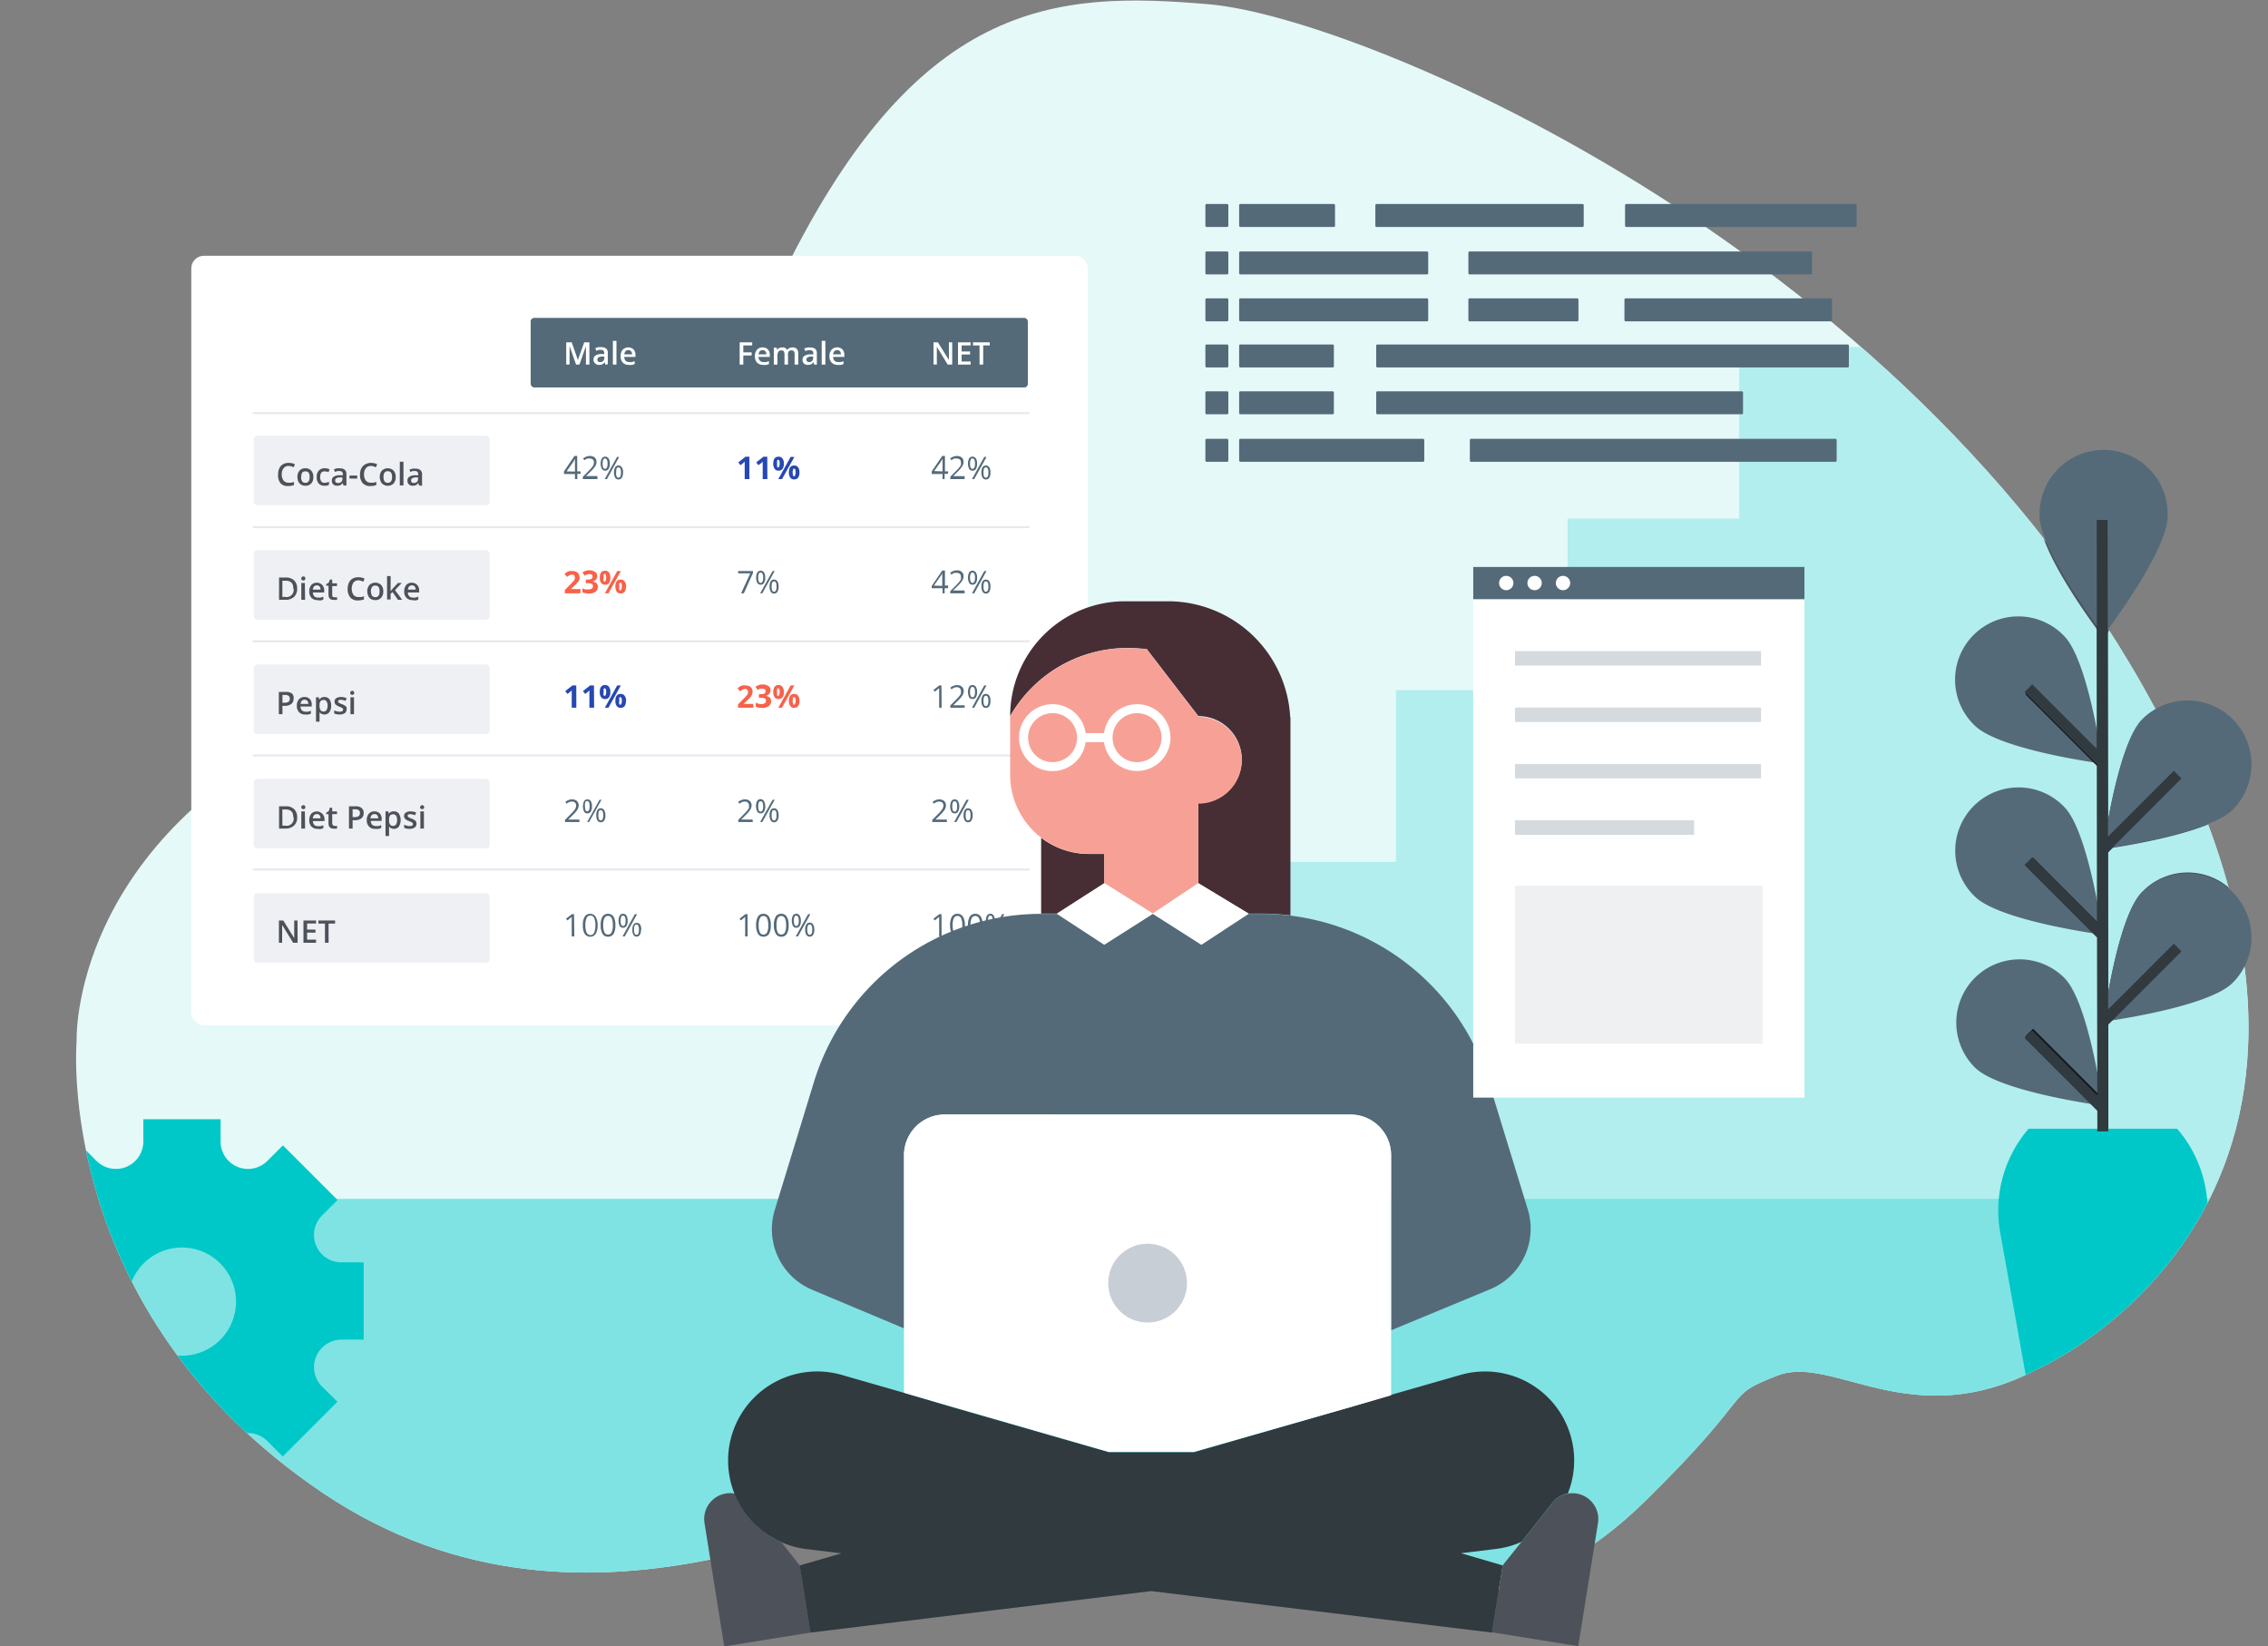 <svg xmlns="http://www.w3.org/2000/svg" xmlns:xlink="http://www.w3.org/1999/xlink" viewBox="0 0 293.56 213.06"><rect x="0" y="0" width="293.56" height="213.06" fill="#808080" stroke="none"/><defs><style>.cls-1,.cls-7{fill:none;}.cls-2{fill:#e5f9f9;}.cls-3{clip-path:url(#clip-path);}.cls-4{fill:#b2eeee;}.cls-5{fill:#7fe3e3;}.cls-6{fill:#fff;}.cls-7{stroke:#e5e8ee;stroke-miterlimit:10;stroke-width:0.25px;}.cls-8{fill:#eef0f4;}.cls-9{fill:#546a79;}.cls-10{fill:#4d525a;}.cls-11{fill:#f8614a;}.cls-12{fill:#2747b2;}.cls-13{fill:#472e35;}.cls-14{fill:#f7a196;}.cls-15{fill:#303a3f;}.cls-16{fill:#c8ced6;}.cls-17{fill:#eef0f1;}.cls-18{fill:#d4dadd;}.cls-19{fill:#00c8c8;}.cls-20{fill:#0e151e;}</style><clipPath id="clip-path"><path class="cls-1" d="M9.92,134.69s-3.15,34.93,31.86,58.5,72.35-.69,82.1-.3,24,10.27,41.63,13.18S198.24,208.7,213,194.2s9.84-13.37,17.06-16.19,17.44,7.79,33.75-.89c0,0,47.89-20.87,16.64-82.56s-104-92.28-123.91-94-38.13-.89-55.87,36.36S76.3,77.66,42.61,93.18,9.92,134.69,9.92,134.69Z"/></clipPath></defs><title>Q_101_Main_Graphic</title><g id="Layer_2" data-name="Layer 2"><g id="Layer_1-2" data-name="Layer 1"><path class="cls-2" d="M9.92,134.69s-3.15,34.93,31.86,58.5,72.35-.69,82.1-.3,24,10.27,41.63,13.18S198.24,208.7,213,194.2s9.84-13.37,17.06-16.19,17.44,7.79,33.75-.89c0,0,47.89-20.87,16.64-82.56s-104-92.28-123.91-94-38.13-.89-55.87,36.36S76.3,77.66,42.61,93.18,9.92,134.69,9.92,134.69Z"/><g class="cls-3"><polygon class="cls-4" points="247.33 22.68 247.33 44.89 225.11 44.89 225.11 67.11 202.9 67.11 202.9 89.32 180.69 89.32 180.69 111.53 158.47 111.53 158.47 133.74 136.26 133.74 136.26 155.96 158.47 155.96 292.44 155.96 292.44 44.89 292.44 22.68 247.33 22.68"/><rect class="cls-5" x="8.02" y="155.14" width="285.54" height="49.99"/></g><rect class="cls-6" x="24.76" y="33.1" width="116.05" height="99.59" rx="1.63"/><line class="cls-7" x1="32.71" y1="53.46" x2="133.25" y2="53.46"/><line class="cls-7" x1="32.71" y1="68.22" x2="133.25" y2="68.22"/><line class="cls-7" x1="32.71" y1="82.99" x2="133.25" y2="82.99"/><line class="cls-7" x1="32.71" y1="97.76" x2="133.25" y2="97.76"/><line class="cls-7" x1="32.71" y1="112.52" x2="133.25" y2="112.52"/><rect class="cls-8" x="32.84" y="56.39" width="30.54" height="9" rx="0.45"/><rect class="cls-9" x="68.69" y="41.14" width="64.35" height="9" rx="0.45"/><rect class="cls-8" x="32.84" y="71.19" width="30.54" height="9" rx="0.45"/><rect class="cls-8" x="32.84" y="85.99" width="30.54" height="9" rx="0.45"/><rect class="cls-8" x="32.84" y="100.79" width="30.54" height="9" rx="0.45"/><rect class="cls-8" x="32.84" y="115.59" width="30.54" height="9" rx="0.45"/><path class="cls-10" d="M37.34,60.3a.76.76,0,0,0-.63.29,1.18,1.18,0,0,0-.24.79,1.23,1.23,0,0,0,.23.8.76.76,0,0,0,.64.28,2.09,2.09,0,0,0,.36,0l.35-.09v.4a2.24,2.24,0,0,1-.76.13,1.23,1.23,0,0,1-1-.39A1.61,1.61,0,0,1,36,61.38a1.8,1.8,0,0,1,.16-.79,1.21,1.21,0,0,1,.48-.52,1.51,1.51,0,0,1,.73-.17,1.85,1.85,0,0,1,.81.18l-.17.39-.3-.12A1.34,1.34,0,0,0,37.34,60.3Z"/><path class="cls-10" d="M40.56,61.72a1.21,1.21,0,0,1-.27.84,1,1,0,0,1-.77.3,1.09,1.09,0,0,1-.54-.14.94.94,0,0,1-.36-.4,1.4,1.4,0,0,1-.12-.6,1.18,1.18,0,0,1,.27-.82,1,1,0,0,1,.77-.3,1,1,0,0,1,.74.3A1.17,1.17,0,0,1,40.56,61.72Zm-1.59,0c0,.51.19.76.56.76s.55-.25.55-.76S39.9,61,39.53,61a.48.48,0,0,0-.43.19A1,1,0,0,0,39,61.72Z"/><path class="cls-10" d="M42,62.86a1,1,0,0,1-.75-.29,1.21,1.21,0,0,1-.26-.83,1.18,1.18,0,0,1,.27-.84,1,1,0,0,1,.78-.3,1.38,1.38,0,0,1,.62.13l-.14.37A1.33,1.33,0,0,0,42,61c-.37,0-.56.25-.56.75a1,1,0,0,0,.14.55.48.48,0,0,0,.41.18,1.23,1.23,0,0,0,.59-.15v.4a.81.81,0,0,1-.27.11A1.65,1.65,0,0,1,42,62.86Z"/><path class="cls-10" d="M44.46,62.82l-.1-.31h0a.89.89,0,0,1-.32.28,1.16,1.16,0,0,1-.41.07.68.68,0,0,1-.5-.18.63.63,0,0,1-.18-.49.55.55,0,0,1,.25-.5A1.36,1.36,0,0,1,44,61.5h.38v-.12a.46.46,0,0,0-.1-.31.41.41,0,0,0-.3-.11,1.07,1.07,0,0,0-.32,0,2.08,2.08,0,0,0-.3.12l-.15-.33a1.64,1.64,0,0,1,.39-.14,1.9,1.9,0,0,1,.4,0,.94.94,0,0,1,.62.18.72.72,0,0,1,.22.57v1.47Zm-.7-.32a.55.55,0,0,0,.41-.14.5.5,0,0,0,.15-.39v-.19H44a.9.9,0,0,0-.47.11.32.32,0,0,0-.15.3.31.31,0,0,0,.08.22A.35.35,0,0,0,43.76,62.5Z"/><path class="cls-10" d="M45.24,61.93v-.39h1v.39Z"/><path class="cls-10" d="M48,60.3a.78.78,0,0,0-.64.29,1.18,1.18,0,0,0-.24.79,1.23,1.23,0,0,0,.23.8.77.77,0,0,0,.65.28,2,2,0,0,0,.35,0l.36-.09v.4a2.3,2.3,0,0,1-.77.13,1.21,1.21,0,0,1-1-.39,1.57,1.57,0,0,1-.34-1.09,1.8,1.8,0,0,1,.16-.79,1.21,1.21,0,0,1,.48-.52A1.54,1.54,0,0,1,48,59.9a1.89,1.89,0,0,1,.82.18l-.17.39-.31-.12A1.33,1.33,0,0,0,48,60.3Z"/><path class="cls-10" d="M51.22,61.72a1.21,1.21,0,0,1-.27.84,1,1,0,0,1-.76.3,1,1,0,0,1-.54-.14.83.83,0,0,1-.36-.4,1.26,1.26,0,0,1-.13-.6,1.18,1.18,0,0,1,.27-.82,1.11,1.11,0,0,1,1.52,0A1.21,1.21,0,0,1,51.22,61.72Zm-1.58,0c0,.51.18.76.55.76s.56-.25.56-.76-.19-.74-.56-.74a.46.46,0,0,0-.42.19A1,1,0,0,0,49.64,61.72Z"/><path class="cls-10" d="M52.22,62.82h-.47V59.75h.47Z"/><path class="cls-10" d="M54.24,62.82l-.09-.31h0a1,1,0,0,1-.32.28,1.16,1.16,0,0,1-.41.07.67.67,0,0,1-.5-.18.63.63,0,0,1-.18-.49.55.55,0,0,1,.25-.5,1.36,1.36,0,0,1,.76-.19h.38v-.12a.46.46,0,0,0-.1-.31.41.41,0,0,0-.3-.11,1.2,1.2,0,0,0-.33,0,2.52,2.52,0,0,0-.29.12L53,60.79a1.64,1.64,0,0,1,.39-.14,1.9,1.9,0,0,1,.4,0,.94.94,0,0,1,.62.18.72.72,0,0,1,.22.57v1.47Zm-.69-.32a.55.55,0,0,0,.41-.14.5.5,0,0,0,.15-.39v-.19h-.28a.9.9,0,0,0-.47.11.32.32,0,0,0-.15.3.31.31,0,0,0,.08.22A.35.35,0,0,0,53.55,62.5Z"/><path class="cls-10" d="M38.46,76.15a1.41,1.41,0,0,1-.4,1.09,1.58,1.58,0,0,1-1.14.38h-.8V74.74H37a1.47,1.47,0,0,1,1.07.37A1.38,1.38,0,0,1,38.46,76.15Zm-.5,0c0-.69-.32-1-1-1h-.41v2.09h.33A.92.92,0,0,0,38,76.17Z"/><path class="cls-10" d="M39,74.86a.27.27,0,0,1,.07-.19.25.25,0,0,1,.19-.07.26.26,0,0,1,.2.07.27.27,0,0,1,.06.19.29.29,0,0,1-.06.19.3.3,0,0,1-.2.07.24.24,0,0,1-.26-.26Zm.49,2.76H39V75.44h.46Z"/><path class="cls-10" d="M41.11,77.66a1.06,1.06,0,0,1-.8-.3,1.13,1.13,0,0,1-.28-.82,1.3,1.3,0,0,1,.26-.84,1,1,0,0,1,1.42,0,1,1,0,0,1,.25.72v.25H40.5a.78.78,0,0,0,.17.49.62.62,0,0,0,.46.17,1.37,1.37,0,0,0,.36,0,1.52,1.52,0,0,0,.36-.12v.38a1.57,1.57,0,0,1-.35.11A1.51,1.51,0,0,1,41.11,77.66ZM41,75.75a.48.48,0,0,0-.35.14.67.67,0,0,0-.16.41h1a.61.61,0,0,0-.13-.41A.45.45,0,0,0,41,75.75Z"/><path class="cls-10" d="M43.29,77.28a1,1,0,0,0,.34,0v.35a.72.72,0,0,1-.2,0,1,1,0,0,1-.25,0c-.44,0-.66-.23-.66-.7V75.79h-.29v-.21l.32-.17L42.7,75H43v.49h.62v.35H43V77a.33.33,0,0,0,.08.24A.29.29,0,0,0,43.29,77.28Z"/><path class="cls-10" d="M46.39,75.1a.79.79,0,0,0-.64.29,1.52,1.52,0,0,0,0,1.59.78.78,0,0,0,.65.28,2.2,2.2,0,0,0,.36,0l.35-.09v.4a2.26,2.26,0,0,1-.77.13,1.22,1.22,0,0,1-1-.39A1.62,1.62,0,0,1,45,76.18a1.8,1.8,0,0,1,.17-.79,1.25,1.25,0,0,1,.47-.52,1.58,1.58,0,0,1,.74-.17,1.85,1.85,0,0,1,.81.18l-.17.39-.31-.12A1.27,1.27,0,0,0,46.39,75.1Z"/><path class="cls-10" d="M49.61,76.52a1.17,1.17,0,0,1-.28.84,1,1,0,0,1-.76.3,1.09,1.09,0,0,1-.54-.14.83.83,0,0,1-.36-.4,1.4,1.4,0,0,1-.13-.6,1.18,1.18,0,0,1,.28-.82,1.1,1.1,0,0,1,1.51,0A1.17,1.17,0,0,1,49.61,76.52Zm-1.59,0c0,.51.19.76.56.76s.55-.25.55-.76-.18-.74-.55-.74a.48.48,0,0,0-.43.19A1,1,0,0,0,48,76.52Z"/><path class="cls-10" d="M50.59,76.47l.26-.33.66-.7H52l-.87.93.93,1.25h-.55l-.7-1-.25.21v.75h-.46V74.55h.46v1.5l0,.42Z"/><path class="cls-10" d="M53.4,77.66a1.07,1.07,0,0,1-.8-.3,1.13,1.13,0,0,1-.28-.82,1.3,1.3,0,0,1,.26-.84,1,1,0,0,1,1.42,0,1,1,0,0,1,.25.72v.25H52.79a.73.73,0,0,0,.18.49.6.6,0,0,0,.45.17,1.37,1.37,0,0,0,.36,0,1.52,1.52,0,0,0,.36-.12v.38a1.5,1.5,0,0,1-.34.11A1.64,1.64,0,0,1,53.4,77.66Zm-.08-1.91a.49.49,0,0,0-.36.14.67.67,0,0,0-.16.41h1a.56.56,0,0,0-.13-.41A.44.44,0,0,0,53.32,75.75Z"/><path class="cls-10" d="M38,90.41a.83.83,0,0,1-.3.69,1.31,1.31,0,0,1-.84.24h-.3v1.08h-.47V89.54H37a1.24,1.24,0,0,1,.81.22A.78.78,0,0,1,38,90.41Zm-1.44.53h.25a.92.92,0,0,0,.53-.12.49.49,0,0,0,.17-.4.45.45,0,0,0-.15-.37.76.76,0,0,0-.47-.12h-.33Z"/><path class="cls-10" d="M39.5,92.46a1,1,0,0,1-.79-.3,1.14,1.14,0,0,1-.29-.82,1.25,1.25,0,0,1,.27-.84.93.93,0,0,1,.73-.3.91.91,0,0,1,.68.26,1,1,0,0,1,.25.72v.25H38.9a.72.72,0,0,0,.17.49.62.62,0,0,0,.46.17,1.34,1.34,0,0,0,.35,0,1.27,1.27,0,0,0,.36-.12v.38a1.35,1.35,0,0,1-.34.11A1.64,1.64,0,0,1,39.5,92.46Zm-.08-1.91a.45.45,0,0,0-.35.14.62.62,0,0,0-.16.41h1a.67.67,0,0,0-.13-.41A.47.47,0,0,0,39.42,90.55Z"/><path class="cls-10" d="M42,92.46a.76.76,0,0,1-.64-.3h0c0,.18,0,.3,0,.33v.9h-.46V90.24h.37s0,.14.07.29h0A.72.72,0,0,1,42,90.2a.79.79,0,0,1,.64.29,1.36,1.36,0,0,1,.22.83,1.31,1.31,0,0,1-.23.84A.76.76,0,0,1,42,92.46Zm-.11-1.88a.47.47,0,0,0-.4.16.81.81,0,0,0-.13.52v.06a1,1,0,0,0,.13.58.46.46,0,0,0,.41.18.43.43,0,0,0,.37-.2,1.08,1.08,0,0,0,.13-.56.93.93,0,0,0-.13-.55A.42.42,0,0,0,41.87,90.58Z"/><path class="cls-10" d="M44.86,91.8a.58.58,0,0,1-.24.49,1.11,1.11,0,0,1-.66.17,1.68,1.68,0,0,1-.7-.13v-.4a1.79,1.79,0,0,0,.71.17c.29,0,.43-.08.43-.26a.19.19,0,0,0,0-.13.49.49,0,0,0-.15-.12l-.3-.13a1.59,1.59,0,0,1-.51-.29.56.56,0,0,1-.14-.38.52.52,0,0,1,.23-.44,1.08,1.08,0,0,1,.61-.15,1.8,1.8,0,0,1,.73.15l-.15.35a1.71,1.71,0,0,0-.59-.14c-.25,0-.37.07-.37.21a.21.21,0,0,0,.1.17,1.79,1.79,0,0,0,.41.19,2.09,2.09,0,0,1,.4.2.49.49,0,0,1,.18.2A.54.54,0,0,1,44.86,91.8Z"/><path class="cls-10" d="M45.33,89.66a.26.26,0,1,1,.52,0,.25.25,0,0,1-.07.19.29.29,0,0,1-.38,0A.25.25,0,0,1,45.33,89.66Zm.49,2.76h-.46V90.24h.46Z"/><path class="cls-10" d="M38.46,105.75a1.42,1.42,0,0,1-.4,1.09,1.58,1.58,0,0,1-1.14.38h-.8v-2.88H37a1.47,1.47,0,0,1,1.07.37A1.38,1.38,0,0,1,38.46,105.75Zm-.5,0c0-.68-.32-1-1-1h-.41v2.09h.33A.92.92,0,0,0,38,105.76Z"/><path class="cls-10" d="M39,104.46a.27.27,0,0,1,.07-.19.25.25,0,0,1,.19-.07.26.26,0,0,1,.2.07.27.27,0,0,1,.06.19.29.29,0,0,1-.06.19.3.3,0,0,1-.2.06.29.29,0,0,1-.19-.06A.29.29,0,0,1,39,104.46Zm.49,2.76H39V105h.46Z"/><path class="cls-10" d="M41.11,107.26a1.06,1.06,0,0,1-.8-.3,1.13,1.13,0,0,1-.28-.82,1.3,1.3,0,0,1,.26-.84,1,1,0,0,1,1.42,0A1,1,0,0,1,42,106v.25H40.5a.78.78,0,0,0,.17.49.62.62,0,0,0,.46.17,1.37,1.37,0,0,0,.36,0,1.52,1.52,0,0,0,.36-.12v.38a1.57,1.57,0,0,1-.35.11A1.51,1.51,0,0,1,41.11,107.26ZM41,105.35a.48.48,0,0,0-.35.14.67.67,0,0,0-.16.41h1a.61.61,0,0,0-.13-.41A.45.45,0,0,0,41,105.35Z"/><path class="cls-10" d="M43.29,106.88a1.27,1.27,0,0,0,.34,0v.35a.72.72,0,0,1-.2,0,1,1,0,0,1-.25,0c-.44,0-.66-.23-.66-.7v-1.17h-.29v-.21l.32-.17.15-.46H43V105h.62v.35H43v1.17a.33.33,0,0,0,.08.24A.29.29,0,0,0,43.29,106.88Z"/><path class="cls-10" d="M47.07,105.21a.85.85,0,0,1-.29.69,1.31,1.31,0,0,1-.84.24h-.3v1.08h-.47v-2.88H46a1.21,1.21,0,0,1,.8.22A.78.78,0,0,1,47.07,105.21Zm-1.43.53h.25a.92.92,0,0,0,.53-.12.49.49,0,0,0,.17-.4.45.45,0,0,0-.15-.37.77.77,0,0,0-.48-.12h-.32Z"/><path class="cls-10" d="M48.55,107.26a1,1,0,0,1-.79-.3,1.14,1.14,0,0,1-.29-.82,1.25,1.25,0,0,1,.27-.84.91.91,0,0,1,.73-.3.93.93,0,0,1,.68.26,1,1,0,0,1,.25.72v.25H48a.68.68,0,0,0,.17.49.61.61,0,0,0,.45.17,1.37,1.37,0,0,0,.36,0,1.52,1.52,0,0,0,.36-.12v.38a1.5,1.5,0,0,1-.34.11A1.64,1.64,0,0,1,48.55,107.26Zm-.08-1.91a.49.49,0,0,0-.36.14.67.67,0,0,0-.16.41h1a.56.56,0,0,0-.13-.41A.44.44,0,0,0,48.47,105.35Z"/><path class="cls-10" d="M51,107.26a.76.76,0,0,1-.64-.3h0q0,.27,0,.33v.9h-.46V105h.37s0,.14.07.29h0A.72.72,0,0,1,51,105a.76.76,0,0,1,.63.29,1.63,1.63,0,0,1,0,1.67A.76.76,0,0,1,51,107.26Zm-.11-1.88a.47.47,0,0,0-.4.16.8.8,0,0,0-.13.51v.07a1.07,1.07,0,0,0,.12.58.49.49,0,0,0,.42.18.43.43,0,0,0,.37-.2,1.08,1.08,0,0,0,.13-.56,1.05,1.05,0,0,0-.13-.56A.44.44,0,0,0,50.92,105.38Z"/><path class="cls-10" d="M53.91,106.6a.58.58,0,0,1-.24.49,1.13,1.13,0,0,1-.66.17,1.52,1.52,0,0,1-.7-.14v-.4a1.66,1.66,0,0,0,.71.18c.29,0,.43-.08.43-.26a.19.19,0,0,0-.05-.13.49.49,0,0,0-.15-.12l-.3-.13a1.38,1.38,0,0,1-.51-.29.56.56,0,0,1-.14-.38.52.52,0,0,1,.23-.44,1.08,1.08,0,0,1,.61-.15,1.8,1.8,0,0,1,.73.15l-.15.35a1.76,1.76,0,0,0-.59-.14c-.25,0-.37.07-.37.21a.21.21,0,0,0,.1.17,1.79,1.79,0,0,0,.41.19,1.71,1.71,0,0,1,.39.2.46.46,0,0,1,.19.2A.67.67,0,0,1,53.91,106.6Z"/><path class="cls-10" d="M54.38,104.46a.27.27,0,0,1,.45-.19.27.27,0,0,1,.07.19.29.29,0,0,1-.07.19.33.33,0,0,1-.38,0A.25.25,0,0,1,54.38,104.46Zm.49,2.76h-.46V105h.46Z"/><path class="cls-10" d="M38.52,122h-.58l-1.42-2.3h0v.13c0,.24,0,.47,0,.67V122h-.42v-2.88h.57l1.41,2.28h0s0-.14,0-.33,0-.34,0-.44v-1.51h.43Z"/><path class="cls-10" d="M40.91,122H39.28v-2.88h1.63v.39H39.75v.79h1.09v.39H39.75v.91h1.16Z"/><path class="cls-10" d="M42.53,122h-.47v-2.48h-.85v-.4h2.16v.4h-.84Z"/><path class="cls-6" d="M74.56,47.18l-.84-2.41h0c0,.36,0,.69,0,1v1.4h-.43V44.3H74l.8,2.29h0l.82-2.29h.67v2.88h-.45V45.75c0-.14,0-.33,0-.56a2.57,2.57,0,0,1,0-.41h0L75,47.18Z"/><path class="cls-6" d="M78.35,47.18l-.09-.31h0a.87.87,0,0,1-.31.28,1.21,1.21,0,0,1-.41.07A.69.69,0,0,1,77,47a.63.63,0,0,1-.18-.49.58.58,0,0,1,.25-.5,1.43,1.43,0,0,1,.77-.19h.37v-.12a.46.46,0,0,0-.09-.31.42.42,0,0,0-.31-.11,1.19,1.19,0,0,0-.32,0l-.29.12-.15-.33a1.5,1.5,0,0,1,.39-.14,1.89,1.89,0,0,1,.39,0,1,1,0,0,1,.63.18.71.71,0,0,1,.21.57v1.47Zm-.69-.32a.55.55,0,0,0,.41-.14.5.5,0,0,0,.15-.39v-.19h-.28a.94.94,0,0,0-.48.11.34.34,0,0,0-.14.3.26.26,0,0,0,.08.22A.35.35,0,0,0,77.66,46.86Z"/><path class="cls-6" d="M79.79,47.18h-.46V44.11h.46Z"/><path class="cls-6" d="M81.41,47.22a1.06,1.06,0,0,1-.8-.3,1.13,1.13,0,0,1-.28-.82,1.2,1.2,0,0,1,.26-.83A1,1,0,0,1,82,45.22a1,1,0,0,1,.25.72v.25H80.8a.78.78,0,0,0,.17.49.62.62,0,0,0,.46.17,1.37,1.37,0,0,0,.36,0,1.52,1.52,0,0,0,.36-.12v.38a1.57,1.57,0,0,1-.35.11A1.51,1.51,0,0,1,81.41,47.22Zm-.09-1.91a.47.47,0,0,0-.35.14.67.67,0,0,0-.16.41h1a.61.61,0,0,0-.13-.41A.47.47,0,0,0,81.32,45.31Z"/><path class="cls-9" d="M75.16,61.32h-.43V62h-.31v-.66H73V61l1.36-2h.35V61h.43Zm-.74-.3v-1c0-.19,0-.4,0-.64h0c-.06.13-.12.23-.17.32L73.34,61Z"/><path class="cls-9" d="M77.33,62H75.44V61.7l.76-.77a4.48,4.48,0,0,0,.45-.5,1.1,1.1,0,0,0,.17-.29.73.73,0,0,0,.05-.3.46.46,0,0,0-.14-.37.52.52,0,0,0-.38-.13,1.21,1.21,0,0,0-.34,0,1.45,1.45,0,0,0-.36.22l-.18-.22a1.35,1.35,0,0,1,.87-.33.91.91,0,0,1,.64.2.74.74,0,0,1,.23.56,1.08,1.08,0,0,1-.15.54,3.68,3.68,0,0,1-.58.68l-.63.62h1.48Z"/><path class="cls-9" d="M78.93,60a1.27,1.27,0,0,1-.15.68.51.51,0,0,1-.45.23.47.47,0,0,1-.42-.24,1.17,1.17,0,0,1-.16-.67,1.25,1.25,0,0,1,.15-.68.53.53,0,0,1,.87,0A1.17,1.17,0,0,1,78.93,60ZM78,60a1.26,1.26,0,0,0,.08.5.25.25,0,0,0,.23.17c.22,0,.33-.23.33-.67s-.11-.67-.33-.67a.25.25,0,0,0-.23.17A1.23,1.23,0,0,0,78,60Zm2.14-.86L78.56,62h-.29l1.6-2.88Zm.5,2a1.25,1.25,0,0,1-.15.68.5.5,0,0,1-.44.23.47.47,0,0,1-.43-.24,1.23,1.23,0,0,1-.15-.67,1.21,1.21,0,0,1,.15-.67.48.48,0,0,1,.43-.23.52.52,0,0,1,.44.23A1.26,1.26,0,0,1,80.66,61.11Zm-.9,0a1.26,1.26,0,0,0,.07.5.24.24,0,0,0,.24.17.25.25,0,0,0,.24-.16,1.13,1.13,0,0,0,.08-.51,1.11,1.11,0,0,0-.08-.5.26.26,0,0,0-.48,0A1.29,1.29,0,0,0,79.76,61.11Z"/><path class="cls-11" d="M75.11,76.78h-2v-.43l.73-.73.42-.45a1.62,1.62,0,0,0,.14-.24.57.57,0,0,0,0-.22.34.34,0,0,0-.09-.26.37.37,0,0,0-.26-.09.72.72,0,0,0-.32.08,1.26,1.26,0,0,0-.33.22l-.33-.39a2.36,2.36,0,0,1,.35-.26,1,1,0,0,1,.3-.11,1.48,1.48,0,0,1,.38,0,1.19,1.19,0,0,1,.47.09.73.73,0,0,1,.32.28.71.71,0,0,1,.12.41A1.16,1.16,0,0,1,75,75a1.4,1.4,0,0,1-.22.36,6.16,6.16,0,0,1-.52.52l-.37.35v0h1.26Z"/><path class="cls-11" d="M77.3,74.54a.68.68,0,0,1-.16.46.87.87,0,0,1-.46.26h0a1,1,0,0,1,.53.21.61.61,0,0,1,.17.46.78.78,0,0,1-.3.65,1.42,1.42,0,0,1-.86.23,2,2,0,0,1-.83-.16v-.52a1.35,1.35,0,0,0,.37.14,1.37,1.37,0,0,0,.4,0,.73.73,0,0,0,.44-.1.37.37,0,0,0,.15-.33.29.29,0,0,0-.17-.28,1.17,1.17,0,0,0-.53-.09h-.22v-.47h.23a1.21,1.21,0,0,0,.49-.08.32.32,0,0,0,.15-.3c0-.22-.14-.33-.41-.33a.77.77,0,0,0-.29.05,1.06,1.06,0,0,0-.32.16l-.29-.42a1.58,1.58,0,0,1,.94-.28A1.22,1.22,0,0,1,77,74,.59.59,0,0,1,77.3,74.54Z"/><path class="cls-11" d="M79,74.76a1.08,1.08,0,0,1-.17.68.63.63,0,0,1-.52.23.59.59,0,0,1-.5-.24,1.07,1.07,0,0,1-.18-.67c0-.6.23-.9.68-.9a.6.6,0,0,1,.52.23A1.14,1.14,0,0,1,79,74.76Zm-.87,0a1.09,1.09,0,0,0,0,.37c0,.09.07.13.14.13s.19-.17.19-.5-.07-.49-.19-.49a.14.14,0,0,0-.14.12A1.09,1.09,0,0,0,78.16,74.76Zm2.23-.86-1.6,2.88h-.47l1.6-2.88Zm.66,2a1.18,1.18,0,0,1-.17.68.62.62,0,0,1-.52.22.59.59,0,0,1-.5-.23,1.09,1.09,0,0,1-.18-.67c0-.6.23-.9.68-.9a.59.59,0,0,1,.51.23A1.09,1.09,0,0,1,81.05,75.91Zm-.87,0a1.14,1.14,0,0,0,0,.37c0,.09.08.13.15.13s.19-.17.19-.5-.07-.49-.19-.49a.16.16,0,0,0-.15.12A1.14,1.14,0,0,0,80.18,75.91Z"/><path class="cls-12" d="M74.6,91.58H74V89.34c-.1.1-.18.16-.21.2l-.34.26-.29-.36.93-.74h.5Z"/><path class="cls-12" d="M76.9,91.58h-.61V89.34l-.21.2-.33.26-.3-.36.93-.74h.5Z"/><path class="cls-12" d="M79,89.56a1.1,1.1,0,0,1-.17.68.62.62,0,0,1-.52.22.59.59,0,0,1-.5-.23,1.09,1.09,0,0,1-.18-.67c0-.6.23-.91.68-.91a.61.61,0,0,1,.52.24A1.14,1.14,0,0,1,79,89.56Zm-.87,0a1.09,1.09,0,0,0,0,.37c0,.09.07.13.14.13s.19-.17.19-.5-.07-.49-.19-.49a.14.14,0,0,0-.14.12A1.09,1.09,0,0,0,78.16,89.56Zm2.23-.86-1.6,2.88h-.47l1.6-2.88Zm.66,2a1.18,1.18,0,0,1-.17.68.62.62,0,0,1-.52.22.59.59,0,0,1-.5-.23,1.09,1.09,0,0,1-.18-.67c0-.6.23-.9.68-.9a.59.59,0,0,1,.51.23A1.09,1.09,0,0,1,81.05,90.71Zm-.87,0a1.14,1.14,0,0,0,0,.37c0,.09.08.13.15.13s.19-.17.19-.5-.07-.49-.19-.49a.16.16,0,0,0-.15.12A1.14,1.14,0,0,0,80.18,90.71Z"/><path class="cls-9" d="M75,106.38H73.13v-.28l.76-.77a6.56,6.56,0,0,0,.46-.5,1.4,1.4,0,0,0,.16-.29.77.77,0,0,0,.06-.3.5.5,0,0,0-.14-.37.56.56,0,0,0-.39-.14,1,1,0,0,0-.34.06,1.2,1.2,0,0,0-.36.22l-.17-.22a1.27,1.27,0,0,1,.86-.34.91.91,0,0,1,.64.21.74.74,0,0,1,.23.56,1.1,1.1,0,0,1-.15.54,3.32,3.32,0,0,1-.58.68l-.63.62H75Z"/><path class="cls-9" d="M76.62,104.36a1.23,1.23,0,0,1-.15.67.48.48,0,0,1-.44.23.47.47,0,0,1-.43-.23,1.64,1.64,0,0,1,0-1.35.49.49,0,0,1,.44-.23.5.5,0,0,1,.44.24A1.26,1.26,0,0,1,76.62,104.36Zm-.9,0a1.29,1.29,0,0,0,.07.5A.25.25,0,0,0,76,105c.21,0,.32-.23.32-.67s-.11-.67-.32-.67a.25.25,0,0,0-.24.16A1.35,1.35,0,0,0,75.72,104.36Zm2.13-.86-1.6,2.88H76l1.6-2.88Zm.51,2a1.27,1.27,0,0,1-.15.68.52.52,0,0,1-.45.23.49.49,0,0,1-.43-.24,1.23,1.23,0,0,1-.15-.67,1.21,1.21,0,0,1,.15-.67.49.49,0,0,1,.43-.23.52.52,0,0,1,.44.23A1.25,1.25,0,0,1,78.36,105.51Zm-.91,0a1.52,1.52,0,0,0,.07.5.25.25,0,0,0,.24.17A.26.26,0,0,0,78,106a1.29,1.29,0,0,0,.08-.51A1.26,1.26,0,0,0,78,105a.26.26,0,0,0-.25-.16.25.25,0,0,0-.24.16A1.52,1.52,0,0,0,77.45,105.51Z"/><path class="cls-9" d="M74.34,121.18H74v-2.06c0-.17,0-.33,0-.48l-.09.09s-.2.15-.47.38l-.18-.22.77-.59h.27Z"/><path class="cls-9" d="M77.35,119.73a2.09,2.09,0,0,1-.24,1.12.87.87,0,0,1-1.43,0,2.08,2.08,0,0,1-.24-1.11,2,2,0,0,1,.24-1.11.77.77,0,0,1,.71-.37.8.8,0,0,1,.71.38A2,2,0,0,1,77.35,119.73Zm-1.58,0a2.1,2.1,0,0,0,.15.92.53.53,0,0,0,1,0,2.24,2.24,0,0,0,.14-.91,2.3,2.3,0,0,0-.14-.91.53.53,0,0,0-1,0A2,2,0,0,0,75.77,119.73Z"/><path class="cls-9" d="M79.65,119.73a2.1,2.1,0,0,1-.23,1.12.82.82,0,0,1-.72.37.8.8,0,0,1-.71-.38,2.08,2.08,0,0,1-.24-1.11,2.14,2.14,0,0,1,.23-1.11.87.87,0,0,1,1.43,0A2.06,2.06,0,0,1,79.65,119.73Zm-1.57,0a2.1,2.1,0,0,0,.15.92.49.49,0,0,0,.47.29.48.48,0,0,0,.47-.3,2,2,0,0,0,.15-.91,2.11,2.11,0,0,0-.15-.91.49.49,0,0,0-.47-.29.49.49,0,0,0-.47.29A2,2,0,0,0,78.08,119.73Z"/><path class="cls-9" d="M81.24,119.16a1.14,1.14,0,0,1-.16.67.47.47,0,0,1-.44.23.49.49,0,0,1-.43-.23,1.59,1.59,0,0,1,0-1.35.52.52,0,0,1,.87,0A1.25,1.25,0,0,1,81.24,119.16Zm-.91,0a1.26,1.26,0,0,0,.08.5.24.24,0,0,0,.23.17c.22,0,.33-.23.33-.67s-.11-.67-.33-.67a.23.23,0,0,0-.23.16A1.32,1.32,0,0,0,80.33,119.16Zm2.13-.86-1.59,2.88h-.29l1.59-2.88Zm.51,2a1.27,1.27,0,0,1-.15.68.5.5,0,0,1-.44.23A.47.47,0,0,1,82,121a1.23,1.23,0,0,1-.15-.67,1.31,1.31,0,0,1,.14-.67.48.48,0,0,1,.44-.23.52.52,0,0,1,.44.23A1.26,1.26,0,0,1,83,120.31Zm-.9,0a1.29,1.29,0,0,0,.07.5.25.25,0,0,0,.24.17.25.25,0,0,0,.24-.16,1.13,1.13,0,0,0,.08-.51,1.11,1.11,0,0,0-.08-.5.26.26,0,0,0-.48,0A1.29,1.29,0,0,0,82.07,120.31Z"/><path class="cls-6" d="M96.21,47.18h-.47V44.3h1.62v.4H96.21v.9h1.08V46H96.21Z"/><path class="cls-6" d="M98.79,47.22a1.07,1.07,0,0,1-.8-.3,1.13,1.13,0,0,1-.28-.82,1.25,1.25,0,0,1,.26-.83.91.91,0,0,1,.74-.31.93.93,0,0,1,.68.26,1,1,0,0,1,.25.72v.25H98.18a.73.73,0,0,0,.18.49.6.6,0,0,0,.45.17,1.37,1.37,0,0,0,.36,0,1.52,1.52,0,0,0,.36-.12v.38a1.5,1.5,0,0,1-.34.11A1.64,1.64,0,0,1,98.79,47.22Zm-.08-1.91a.49.49,0,0,0-.36.14.67.67,0,0,0-.16.41h1a.56.56,0,0,0-.13-.41A.44.44,0,0,0,98.71,45.31Z"/><path class="cls-6" d="M102,47.18h-.46V45.83a.63.63,0,0,0-.1-.37.35.35,0,0,0-.3-.12.46.46,0,0,0-.39.17,1.07,1.07,0,0,0-.12.58v1.09h-.47V45h.37l.06.28h0a.64.64,0,0,1,.27-.24.92.92,0,0,1,.38-.08.66.66,0,0,1,.66.34h0a.6.6,0,0,1,.27-.25.84.84,0,0,1,.4-.09.74.74,0,0,1,.57.2.86.86,0,0,1,.18.6v1.42h-.47V45.83a.63.63,0,0,0-.09-.37.38.38,0,0,0-.3-.12.46.46,0,0,0-.4.17A.87.87,0,0,0,102,46Z"/><path class="cls-6" d="M105.39,47.18l-.1-.31h0a.89.89,0,0,1-.32.28,1.16,1.16,0,0,1-.41.07.68.68,0,0,1-.5-.18.63.63,0,0,1-.18-.49.55.55,0,0,1,.25-.5,1.39,1.39,0,0,1,.76-.19h.38v-.12a.41.41,0,0,0-.1-.31.38.38,0,0,0-.3-.11,1.13,1.13,0,0,0-.32,0l-.3.12-.15-.33a1.64,1.64,0,0,1,.39-.14,1.9,1.9,0,0,1,.4,0,1,1,0,0,1,.63.18.71.71,0,0,1,.21.57v1.47Zm-.69-.32a.54.54,0,0,0,.4-.14.5.5,0,0,0,.15-.39v-.19H105a.93.93,0,0,0-.47.11.32.32,0,0,0-.15.3.27.27,0,0,0,.09.22A.33.33,0,0,0,104.7,46.86Z"/><path class="cls-6" d="M106.83,47.18h-.47V44.11h.47Z"/><path class="cls-6" d="M108.44,47.22a1,1,0,0,1-.79-.3,1.14,1.14,0,0,1-.29-.82,1.25,1.25,0,0,1,.26-.83,1,1,0,0,1,1.42-.05,1,1,0,0,1,.25.72v.25h-1.45a.68.68,0,0,0,.17.49.61.61,0,0,0,.45.17,1.37,1.37,0,0,0,.36,0,1.52,1.52,0,0,0,.36-.12v.38a1.5,1.5,0,0,1-.34.11A1.64,1.64,0,0,1,108.44,47.22Zm-.08-1.91a.49.49,0,0,0-.36.14.67.67,0,0,0-.16.41h1a.56.56,0,0,0-.13-.41A.44.44,0,0,0,108.36,45.31Z"/><path class="cls-12" d="M97,62h-.61V59.74l-.21.2-.33.26-.29-.36.93-.74H97Z"/><path class="cls-12" d="M99.33,62h-.61V59.74l-.21.2-.34.26-.29-.36.93-.74h.5Z"/><path class="cls-12" d="M101.46,60a1.08,1.08,0,0,1-.18.68.59.59,0,0,1-.51.23.58.58,0,0,1-.5-.24,1.07,1.07,0,0,1-.18-.67c0-.6.23-.9.68-.9a.59.59,0,0,1,.51.23A1.07,1.07,0,0,1,101.46,60Zm-.87,0a1.14,1.14,0,0,0,0,.37c0,.09.08.13.14.13s.19-.17.19-.5-.06-.49-.19-.49-.11,0-.14.12A1.14,1.14,0,0,0,100.59,60Zm2.23-.86L101.22,62h-.48l1.6-2.88Zm.66,2a1.1,1.1,0,0,1-.18.68.6.6,0,0,1-.51.22.56.56,0,0,1-.5-.23,1.09,1.09,0,0,1-.18-.67c0-.6.22-.9.68-.9a.59.59,0,0,1,.51.23A1.09,1.09,0,0,1,103.48,61.11Zm-.88,0a1.09,1.09,0,0,0,.05.37c0,.09.08.13.14.13s.19-.17.19-.5-.06-.49-.19-.49-.11,0-.14.12A1.09,1.09,0,0,0,102.6,61.11Z"/><path class="cls-9" d="M95.92,76.78l1.19-2.58H95.54v-.3h1.92v.26l-1.18,2.62Z"/><path class="cls-9" d="M99.05,74.76a1.18,1.18,0,0,1-.16.68.49.49,0,0,1-.44.23.5.5,0,0,1-.43-.24,1.59,1.59,0,0,1,0-1.35.53.53,0,0,1,.87,0A1.25,1.25,0,0,1,99.05,74.76Zm-.91,0a1.26,1.26,0,0,0,.08.5.23.23,0,0,0,.23.17c.22,0,.33-.23.33-.67s-.11-.67-.33-.67a.23.23,0,0,0-.23.17A1.23,1.23,0,0,0,98.14,74.76Zm2.13-.86-1.6,2.88h-.28L100,73.9Zm.51,2a1.25,1.25,0,0,1-.15.68.5.5,0,0,1-.44.23.47.47,0,0,1-.43-.24,1.23,1.23,0,0,1-.15-.67,1.31,1.31,0,0,1,.14-.67.5.5,0,0,1,.44-.23.5.5,0,0,1,.43.23A1.17,1.17,0,0,1,100.78,75.91Zm-.9,0a1.26,1.26,0,0,0,.07.5.24.24,0,0,0,.24.17.25.25,0,0,0,.24-.16,1.13,1.13,0,0,0,.08-.51,1.11,1.11,0,0,0-.08-.5.26.26,0,0,0-.48,0A1.29,1.29,0,0,0,99.88,75.91Z"/><path class="cls-11" d="M97.53,91.58h-2v-.43l.72-.73a5.5,5.5,0,0,0,.42-.45.77.77,0,0,0,.14-.24.59.59,0,0,0,0-.22.3.3,0,0,0-.1-.26.35.35,0,0,0-.25-.09.8.8,0,0,0-.33.08,1.71,1.71,0,0,0-.33.22l-.33-.39a2,2,0,0,1,.36-.26,1,1,0,0,1,.3-.11,1.38,1.38,0,0,1,.37,0,1.21,1.21,0,0,1,.48.1.8.8,0,0,1,.32.28.7.7,0,0,1,.11.41.94.94,0,0,1-.07.37,1.52,1.52,0,0,1-.21.36,6.16,6.16,0,0,1-.52.52l-.37.35v0h1.25Z"/><path class="cls-11" d="M99.73,89.34a.69.69,0,0,1-.17.46.84.84,0,0,1-.46.26h0a1,1,0,0,1,.53.21.62.62,0,0,1,.18.46.78.78,0,0,1-.3.65,1.42,1.42,0,0,1-.86.23,2.12,2.12,0,0,1-.83-.16v-.52a1.61,1.61,0,0,0,.76.19A.79.79,0,0,0,99,91a.39.39,0,0,0,.14-.33.28.28,0,0,0-.16-.28,1.17,1.17,0,0,0-.53-.09h-.22v-.47h.22a1.14,1.14,0,0,0,.49-.08.32.32,0,0,0,.16-.31c0-.21-.14-.32-.41-.32a1,1,0,0,0-.29,0,1.74,1.74,0,0,0-.33.17l-.28-.42a1.57,1.57,0,0,1,.94-.29,1.24,1.24,0,0,1,.71.19A.59.59,0,0,1,99.73,89.34Z"/><path class="cls-11" d="M101.46,89.56a1.1,1.1,0,0,1-.18.68.59.59,0,0,1-.51.22.57.57,0,0,1-.5-.23,1.09,1.09,0,0,1-.18-.67c0-.6.23-.91.68-.91a.6.6,0,0,1,.51.24A1.07,1.07,0,0,1,101.46,89.56Zm-.87,0a1.14,1.14,0,0,0,0,.37c0,.09.08.13.14.13s.19-.17.19-.5-.06-.49-.19-.49-.11,0-.14.12A1.14,1.14,0,0,0,100.59,89.56Zm2.23-.86-1.6,2.88h-.48l1.6-2.88Zm.66,2a1.1,1.1,0,0,1-.18.68.6.6,0,0,1-.51.22.56.56,0,0,1-.5-.23,1.09,1.09,0,0,1-.18-.67c0-.6.22-.9.68-.9a.59.59,0,0,1,.51.23A1.09,1.09,0,0,1,103.48,90.71Zm-.88,0a1.09,1.09,0,0,0,.05.37c0,.09.08.13.14.13s.19-.17.19-.5-.06-.49-.19-.49-.11,0-.14.12A1.09,1.09,0,0,0,102.6,90.71Z"/><path class="cls-9" d="M97.45,106.38H95.56v-.28l.75-.77a3.93,3.93,0,0,0,.46-.5,1.46,1.46,0,0,0,.17-.29,1,1,0,0,0,0-.3.46.46,0,0,0-.14-.37.53.53,0,0,0-.39-.14,1,1,0,0,0-.34.06,1.31,1.31,0,0,0-.35.22l-.18-.22a1.31,1.31,0,0,1,.87-.34.93.93,0,0,1,.64.21.74.74,0,0,1,.23.56,1,1,0,0,1-.16.54,3.21,3.21,0,0,1-.57.68l-.63.62h1.48Z"/><path class="cls-9" d="M99.05,104.36a1.14,1.14,0,0,1-.16.67.47.47,0,0,1-.44.23A.49.49,0,0,1,98,105a1.59,1.59,0,0,1,0-1.35.52.52,0,0,1,.87,0A1.25,1.25,0,0,1,99.05,104.36Zm-.91,0a1.26,1.26,0,0,0,.08.5.23.23,0,0,0,.23.17c.22,0,.33-.23.33-.67s-.11-.67-.33-.67a.23.23,0,0,0-.23.16A1.32,1.32,0,0,0,98.14,104.36Zm2.13-.86-1.6,2.88h-.28L100,103.5Zm.51,2a1.27,1.27,0,0,1-.15.68.5.5,0,0,1-.44.23.47.47,0,0,1-.43-.24,1.23,1.23,0,0,1-.15-.67,1.31,1.31,0,0,1,.14-.67.5.5,0,0,1,.44-.23.5.5,0,0,1,.43.23A1.17,1.17,0,0,1,100.78,105.51Zm-.9,0a1.29,1.29,0,0,0,.07.5.25.25,0,0,0,.24.17.25.25,0,0,0,.24-.16,1.13,1.13,0,0,0,.08-.51,1.11,1.11,0,0,0-.08-.5.26.26,0,0,0-.48,0A1.29,1.29,0,0,0,99.88,105.51Z"/><path class="cls-9" d="M96.77,121.18h-.32v-2.06c0-.17,0-.33,0-.48a.38.38,0,0,1-.09.09l-.47.38-.17-.22.76-.59h.28Z"/><path class="cls-9" d="M99.77,119.73a2.2,2.2,0,0,1-.23,1.12.82.82,0,0,1-.72.37.8.8,0,0,1-.71-.38,2.08,2.08,0,0,1-.24-1.11,2.14,2.14,0,0,1,.23-1.11.87.87,0,0,1,1.43,0A2.06,2.06,0,0,1,99.77,119.73Zm-1.57,0a2.1,2.1,0,0,0,.15.92.52.52,0,0,0,.94,0,2,2,0,0,0,.15-.91,2.11,2.11,0,0,0-.15-.91.49.49,0,0,0-.47-.29.49.49,0,0,0-.47.29A2,2,0,0,0,98.2,119.73Z"/><path class="cls-9" d="M102.08,119.73a2.09,2.09,0,0,1-.24,1.12.79.79,0,0,1-.72.37.78.78,0,0,1-.7-.38,2.07,2.07,0,0,1-.25-1.11,2,2,0,0,1,.24-1.11.78.78,0,0,1,.71-.37.81.81,0,0,1,.72.38A2.06,2.06,0,0,1,102.08,119.73Zm-1.57,0a2.13,2.13,0,0,0,.14.92.53.53,0,0,0,.95,0,2,2,0,0,0,.15-.91,2.11,2.11,0,0,0-.15-.91.53.53,0,0,0-.95,0A2.08,2.08,0,0,0,100.51,119.73Z"/><path class="cls-9" d="M103.66,119.16a1.23,1.23,0,0,1-.15.67.48.48,0,0,1-.44.23.47.47,0,0,1-.43-.23,1.26,1.26,0,0,1-.15-.67,1.35,1.35,0,0,1,.14-.68.5.5,0,0,1,.44-.23.49.49,0,0,1,.44.24A1.26,1.26,0,0,1,103.66,119.16Zm-.9,0a1.29,1.29,0,0,0,.07.5.25.25,0,0,0,.24.17c.21,0,.32-.23.32-.67s-.11-.67-.32-.67a.25.25,0,0,0-.24.16A1.35,1.35,0,0,0,102.76,119.16Zm2.13-.86-1.6,2.88H103l1.6-2.88Zm.51,2a1.27,1.27,0,0,1-.15.68.51.51,0,0,1-.45.23.49.49,0,0,1-.43-.24,1.23,1.23,0,0,1-.15-.67,1.21,1.21,0,0,1,.15-.67.47.47,0,0,1,.43-.23.5.5,0,0,1,.44.23A1.17,1.17,0,0,1,105.4,120.31Zm-.91,0a1.26,1.26,0,0,0,.08.5.24.24,0,0,0,.23.17.25.25,0,0,0,.25-.16,1.29,1.29,0,0,0,.08-.51,1.26,1.26,0,0,0-.08-.5.25.25,0,0,0-.25-.16.23.23,0,0,0-.23.16A1.26,1.26,0,0,0,104.49,120.31Z"/><path class="cls-6" d="M123.25,47.18h-.58l-1.41-2.3h0V45c0,.25,0,.47,0,.67v1.5h-.43V44.3h.57l1.42,2.28h0s0-.14,0-.33,0-.34,0-.44V44.3h.43Z"/><path class="cls-6" d="M125.64,47.18H124V44.3h1.63v.4h-1.16v.78h1.09v.39h-1.09v.91h1.16Z"/><path class="cls-6" d="M127.26,47.18h-.47V44.7h-.85v-.4h2.17v.4h-.85Z"/><path class="cls-9" d="M122.7,61.32h-.43V62H122v-.66h-1.4V61l1.36-2h.35V61h.43ZM122,61v-1c0-.19,0-.4,0-.64h0a2.28,2.28,0,0,1-.18.32l-.9,1.28Z"/><path class="cls-9" d="M124.87,62H123V61.7l.76-.77a4.48,4.48,0,0,0,.45-.5,1.1,1.1,0,0,0,.17-.29.94.94,0,0,0,0-.3.46.46,0,0,0-.14-.37.53.53,0,0,0-.39-.13,1.33,1.33,0,0,0-.34,0,1.62,1.62,0,0,0-.35.22l-.18-.22a1.35,1.35,0,0,1,.87-.33.93.93,0,0,1,.64.2.74.74,0,0,1,.23.56,1,1,0,0,1-.16.54A3.21,3.21,0,0,1,124,61l-.63.62h1.48Z"/><path class="cls-9" d="M126.47,60a1.27,1.27,0,0,1-.15.68.52.52,0,0,1-.45.23.5.5,0,0,1-.43-.24,1.59,1.59,0,0,1,0-1.35.53.53,0,0,1,.87,0A1.17,1.17,0,0,1,126.47,60Zm-.91,0a1.26,1.26,0,0,0,.08.5.24.24,0,0,0,.23.17c.22,0,.33-.23.33-.67s-.11-.67-.33-.67a.24.24,0,0,0-.23.17A1.23,1.23,0,0,0,125.56,60Zm2.13-.86L126.1,62h-.29l1.59-2.88Zm.51,2a1.25,1.25,0,0,1-.15.68.5.5,0,0,1-.44.23.47.47,0,0,1-.43-.24,1.23,1.23,0,0,1-.15-.67,1.31,1.31,0,0,1,.14-.67.5.5,0,0,1,.44-.23.52.52,0,0,1,.44.23A1.26,1.26,0,0,1,128.2,61.11Zm-.9,0a1.26,1.26,0,0,0,.07.5.24.24,0,0,0,.24.17.25.25,0,0,0,.24-.16,1.13,1.13,0,0,0,.08-.51,1.11,1.11,0,0,0-.08-.5.26.26,0,0,0-.48,0A1.29,1.29,0,0,0,127.3,61.11Z"/><path class="cls-9" d="M122.7,76.12h-.43v.66H122v-.66h-1.4v-.29l1.36-2h.35v1.94h.43Zm-.74-.3v-1c0-.19,0-.4,0-.64h0a2.28,2.28,0,0,1-.18.32l-.9,1.28Z"/><path class="cls-9" d="M124.87,76.78H123V76.5l.76-.77a4.48,4.48,0,0,0,.45-.5,1.1,1.1,0,0,0,.17-.29.94.94,0,0,0,0-.3.46.46,0,0,0-.14-.37.53.53,0,0,0-.39-.13,1.33,1.33,0,0,0-.34,0,1.62,1.62,0,0,0-.35.22l-.18-.22a1.35,1.35,0,0,1,.87-.33.93.93,0,0,1,.64.2.74.74,0,0,1,.23.56,1,1,0,0,1-.16.54,3.21,3.21,0,0,1-.57.68l-.63.62h1.48Z"/><path class="cls-9" d="M126.47,74.76a1.27,1.27,0,0,1-.15.68.52.52,0,0,1-.45.23.5.5,0,0,1-.43-.24,1.59,1.59,0,0,1,0-1.35.53.53,0,0,1,.87,0A1.17,1.17,0,0,1,126.47,74.76Zm-.91,0a1.26,1.26,0,0,0,.08.5.24.24,0,0,0,.23.17c.22,0,.33-.23.33-.67s-.11-.67-.33-.67a.24.24,0,0,0-.23.17A1.23,1.23,0,0,0,125.56,74.76Zm2.13-.86-1.59,2.88h-.29l1.59-2.88Zm.51,2a1.25,1.25,0,0,1-.15.68.5.5,0,0,1-.44.23.47.47,0,0,1-.43-.24,1.23,1.23,0,0,1-.15-.67,1.31,1.31,0,0,1,.14-.67.5.5,0,0,1,.44-.23.52.52,0,0,1,.44.23A1.26,1.26,0,0,1,128.2,75.91Zm-.9,0a1.26,1.26,0,0,0,.07.5.24.24,0,0,0,.24.17.25.25,0,0,0,.24-.16,1.13,1.13,0,0,0,.08-.51,1.11,1.11,0,0,0-.08-.5.26.26,0,0,0-.48,0A1.29,1.29,0,0,0,127.3,75.91Z"/><path class="cls-9" d="M121.88,91.58h-.32V89.52c0-.17,0-.33,0-.48l-.1.09-.46.38-.18-.22.76-.59h.28Z"/><path class="cls-9" d="M124.87,91.58H123V91.3l.76-.77a4.48,4.48,0,0,0,.45-.5,1.1,1.1,0,0,0,.17-.29,1,1,0,0,0,0-.3.46.46,0,0,0-.14-.37.53.53,0,0,0-.39-.14,1,1,0,0,0-.34.06,1.31,1.31,0,0,0-.35.22L123,89a1.36,1.36,0,0,1,.87-.34.93.93,0,0,1,.64.21.74.74,0,0,1,.23.56,1,1,0,0,1-.16.54,3.21,3.21,0,0,1-.57.68l-.63.62h1.48Z"/><path class="cls-9" d="M126.47,89.56a1.23,1.23,0,0,1-.15.67.5.5,0,0,1-.45.23.49.49,0,0,1-.43-.23,1.59,1.59,0,0,1,0-1.35.52.52,0,0,1,.87,0A1.17,1.17,0,0,1,126.47,89.56Zm-.91,0a1.26,1.26,0,0,0,.08.5.24.24,0,0,0,.23.17c.22,0,.33-.23.33-.67s-.11-.67-.33-.67a.23.23,0,0,0-.23.17A1.23,1.23,0,0,0,125.56,89.56Zm2.13-.86-1.59,2.88h-.29l1.59-2.88Zm.51,2a1.27,1.27,0,0,1-.15.68.5.5,0,0,1-.44.23.47.47,0,0,1-.43-.24,1.23,1.23,0,0,1-.15-.67,1.31,1.31,0,0,1,.14-.67.5.5,0,0,1,.44-.23.52.52,0,0,1,.44.23A1.26,1.26,0,0,1,128.2,90.71Zm-.9,0a1.26,1.26,0,0,0,.07.5.24.24,0,0,0,.24.17.25.25,0,0,0,.24-.16,1.13,1.13,0,0,0,.08-.51,1.11,1.11,0,0,0-.08-.5.26.26,0,0,0-.48,0A1.29,1.29,0,0,0,127.3,90.71Z"/><path class="cls-9" d="M122.56,106.38h-1.89v-.28l.76-.77a4.48,4.48,0,0,0,.45-.5,1.1,1.1,0,0,0,.17-.29.77.77,0,0,0,.06-.3.5.5,0,0,0-.14-.37.56.56,0,0,0-.39-.14.93.93,0,0,0-.34.06,1.2,1.2,0,0,0-.36.22l-.17-.22a1.27,1.27,0,0,1,.86-.34.91.91,0,0,1,.64.21.74.74,0,0,1,.23.56,1.1,1.1,0,0,1-.15.54,3.68,3.68,0,0,1-.58.68l-.63.62h1.48Z"/><path class="cls-9" d="M124.16,104.36a1.23,1.23,0,0,1-.15.67.48.48,0,0,1-.44.23.47.47,0,0,1-.43-.23,1.55,1.55,0,0,1,0-1.35.49.49,0,0,1,.44-.23.47.47,0,0,1,.43.24A1.17,1.17,0,0,1,124.16,104.36Zm-.9,0a1.29,1.29,0,0,0,.07.5.25.25,0,0,0,.24.17c.21,0,.32-.23.32-.67s-.11-.67-.32-.67a.25.25,0,0,0-.24.16A1.35,1.35,0,0,0,123.26,104.36Zm2.13-.86-1.6,2.88h-.29l1.6-2.88Zm.51,2a1.26,1.26,0,0,1-.16.68.49.49,0,0,1-.44.23.49.49,0,0,1-.43-.24,1.23,1.23,0,0,1-.15-.67,1.21,1.21,0,0,1,.15-.67.48.48,0,0,1,.43-.23.52.52,0,0,1,.44.23A1.25,1.25,0,0,1,125.9,105.51Zm-.91,0a1.29,1.29,0,0,0,.07.5.25.25,0,0,0,.24.17.27.27,0,0,0,.25-.16,1.32,1.32,0,0,0,.07-.51,1.29,1.29,0,0,0-.07-.5.27.27,0,0,0-.25-.16.25.25,0,0,0-.24.16A1.29,1.29,0,0,0,125,105.51Z"/><path class="cls-9" d="M121.88,121.18h-.32v-2.06c0-.17,0-.33,0-.48l-.1.09-.46.38-.18-.22.76-.59h.28Z"/><path class="cls-9" d="M124.89,119.73a2.09,2.09,0,0,1-.24,1.12.82.82,0,0,1-.72.37.8.8,0,0,1-.71-.38,2.08,2.08,0,0,1-.24-1.11,2.14,2.14,0,0,1,.23-1.11.87.87,0,0,1,1.43,0A2.06,2.06,0,0,1,124.89,119.73Zm-1.58,0a2.1,2.1,0,0,0,.15.92.49.49,0,0,0,.47.29.48.48,0,0,0,.47-.3,2,2,0,0,0,.15-.91,2.11,2.11,0,0,0-.15-.91.49.49,0,0,0-.47-.29.49.49,0,0,0-.47.29A2,2,0,0,0,123.31,119.73Z"/><path class="cls-9" d="M127.19,119.73a2.1,2.1,0,0,1-.23,1.12.82.82,0,0,1-.72.37.8.8,0,0,1-.71-.38,2.08,2.08,0,0,1-.24-1.11,2.14,2.14,0,0,1,.23-1.11.87.87,0,0,1,1.43,0A2.06,2.06,0,0,1,127.19,119.73Zm-1.57,0a2.1,2.1,0,0,0,.15.92.49.49,0,0,0,.47.29.49.49,0,0,0,.47-.3,2,2,0,0,0,.15-.91,2.11,2.11,0,0,0-.15-.91.53.53,0,0,0-.94,0A2,2,0,0,0,125.62,119.73Z"/><path class="cls-9" d="M128.78,119.16a1.23,1.23,0,0,1-.16.67.47.47,0,0,1-.44.23.49.49,0,0,1-.43-.23,1.59,1.59,0,0,1,0-1.35.48.48,0,0,1,.43-.23.49.49,0,0,1,.44.24A1.25,1.25,0,0,1,128.78,119.16Zm-.91,0a1.26,1.26,0,0,0,.08.5.23.23,0,0,0,.23.17c.22,0,.32-.23.32-.67s-.1-.67-.32-.67a.23.23,0,0,0-.23.16A1.32,1.32,0,0,0,127.87,119.16Zm2.13-.86-1.6,2.88h-.28l1.59-2.88Zm.51,2a1.27,1.27,0,0,1-.15.68.5.5,0,0,1-.44.23.47.47,0,0,1-.43-.24,1.23,1.23,0,0,1-.15-.67,1.31,1.31,0,0,1,.14-.67.48.48,0,0,1,.44-.23.5.5,0,0,1,.43.23A1.17,1.17,0,0,1,130.51,120.31Zm-.9,0a1.29,1.29,0,0,0,.07.5.25.25,0,0,0,.24.17.25.25,0,0,0,.24-.16,1.29,1.29,0,0,0,.08-.51,1.26,1.26,0,0,0-.08-.5.26.26,0,0,0-.48,0A1.29,1.29,0,0,0,129.61,120.31Z"/><path class="cls-13" d="M134.76,108.41v9.82h2.05l6.12-3.93v-3.79h-2A10.12,10.12,0,0,1,134.76,108.41Z"/><path class="cls-13" d="M167,92.81a15.85,15.85,0,0,0-15.83-15h-5.56a14.86,14.86,0,0,0-14.86,14.86,17.51,17.51,0,0,1,16.37-8.78l1.3.09,6.69,8.69a5.62,5.62,0,1,1,0,11.24V114.3l6.51,3.93h1.67a30.91,30.91,0,0,1,3.74.23V93.71h0v-.9Z"/><path class="cls-9" d="M197.75,156.51,192.69,140a30.77,30.77,0,0,0-29.4-21.74h-1.67l-6.12,4-6.28-4-6.29,4-6.12-4h-2.05A30.76,30.76,0,0,0,105.36,140l-5.08,16.59a8.5,8.5,0,0,0,4.82,10.31l11.91,5V149.49a5.27,5.27,0,0,1,5.27-5.26h52.51a5.27,5.27,0,0,1,5.27,5.26v22.66l12.82-5.31A8.49,8.49,0,0,0,197.75,156.51Z"/><path class="cls-14" d="M155.11,92.71,148.42,84l-1.3-.09a17.51,17.51,0,0,0-16.37,8.78v7.62a10.21,10.21,0,0,0,10.18,10.18h2v3.79l6.29,3.93h0l5.89-3.93V104a5.62,5.62,0,1,0,0-11.24Z"/><path class="cls-10" d="M101.12,199.55a11.57,11.57,0,0,1-6-6.26,3.34,3.34,0,0,0-3.93,3.82l2.55,15.95,11.17-1.79-1.39-8.69Z"/><path class="cls-10" d="M202.92,193.29a3.22,3.22,0,0,0-2,1.21l-4,5.05-2.41,3-1.39,8.69,11.16,1.79,2.56-15.95A3.35,3.35,0,0,0,202.92,193.29Z"/><path class="cls-15" d="M203.61,187.2A11.53,11.53,0,0,0,189,177.94l-9,2.58L175.12,182l-20.58,5.93h-11L122.93,182,117,180.24l-8-2.3a11.53,11.53,0,0,0-7.9,21.61,11.42,11.42,0,0,0,3.32.92l4.5.55-5.41,1.56,1.39,8.69L149,205.9l44.11,5.37,1.39-8.69L189.1,201l4.51-.55a11.42,11.42,0,0,0,3.32-.92l4-5.05a3.22,3.22,0,0,1,2-1.21A11.46,11.46,0,0,0,203.61,187.2Z"/><path class="cls-6" d="M174.79,144.23H122.28a5.27,5.27,0,0,0-5.27,5.26v30.75l5.92,1.71,20.58,5.93h11L175.12,182l4.94-1.43v-31A5.27,5.27,0,0,0,174.79,144.23Z"/><polygon class="cls-6" points="149.22 118.23 149.22 118.23 142.93 114.3 136.81 118.23 142.93 122.23 149.22 118.23"/><polygon class="cls-6" points="161.62 118.23 155.12 114.3 149.22 118.23 155.5 122.23 161.62 118.23"/><circle class="cls-16" cx="148.54" cy="166.06" r="5.1" transform="translate(-47.2 272.47) rotate(-76.72)"/><rect class="cls-6" x="190.69" y="77.54" width="42.87" height="64.5"/><rect class="cls-17" x="196.1" y="114.62" width="32.04" height="20.44"/><rect class="cls-18" x="196.1" y="84.26" width="31.84" height="1.87"/><rect class="cls-18" x="196.1" y="91.56" width="31.84" height="1.87"/><rect class="cls-18" x="196.1" y="98.86" width="31.84" height="1.87"/><rect class="cls-18" x="196.1" y="106.16" width="23.18" height="1.87"/><rect class="cls-9" x="190.69" y="73.37" width="42.87" height="4.17"/><circle class="cls-6" cx="202.31" cy="75.45" r="0.93"/><circle class="cls-6" cx="198.63" cy="75.45" r="0.93"/><circle class="cls-6" cx="194.96" cy="75.45" r="0.93"/><g class="cls-3"><path class="cls-9" d="M255.58,93.87a8.19,8.19,0,1,1,11.57-11.59c3.2,3.2,5,16.55,5,16.55S258.78,97.07,255.58,93.87Z"/><path class="cls-9" d="M255.6,116a8.19,8.19,0,1,1,11.57-11.59c3.2,3.2,5,16.55,5,16.55S258.8,119.2,255.6,116Z"/><path class="cls-9" d="M255.62,138.14a8.19,8.19,0,0,1,11.57-11.6c3.21,3.2,5,16.55,5,16.55S258.82,141.33,255.62,138.14Z"/><path class="cls-10" d="M288.83,104.91a8.19,8.19,0,1,0-11.59-11.57c-3.2,3.2-5,16.55-5,16.55S285.64,108.11,288.83,104.91Z"/><path class="cls-10" d="M288.85,127a8.19,8.19,0,1,0-11.59-11.57c-3.2,3.2-4.95,16.55-4.95,16.55S285.66,130.24,288.85,127Z"/><path class="cls-19" d="M262.57,146.07h0a16.22,16.22,0,0,0-3.67,13.45l3.7,20.65,19.23,0,3.66-20.66a16.2,16.2,0,0,0-3.69-13.44h0Z"/><path class="cls-10" d="M264.05,67.35a8.19,8.19,0,0,1,16.38,0c0,4.52-8.17,15.22-8.17,15.22S264.06,71.87,264.05,67.35Z"/><polygon class="cls-20" points="281.27 122.05 272.86 130.45 272.84 110.32 282.25 100.91 281.27 99.92 272.84 108.35 272.8 67.83 271.41 67.83 271.44 97.15 263.15 88.86 262.16 89.85 271.44 99.13 271.46 119.31 263.15 110.99 262.16 111.98 271.46 121.28 271.48 141.46 263.15 133.13 262.16 134.11 271.48 143.43 271.49 146.06 272.88 146.06 272.87 132.42 282.25 123.03 281.27 122.05"/></g><path class="cls-9" d="M289,104.78a8.28,8.28,0,0,0-11.73-11.7c-3.23,3.24-5,16.75-5,16.75S285.78,108,289,104.78Z"/><path class="cls-9" d="M289,127.17a8.28,8.28,0,1,0-11.73-11.7c-3.23,3.23-5,16.74-5,16.74S285.81,130.41,289,127.17Z"/><path class="cls-9" d="M264,66.8a8.29,8.29,0,1,1,16.57,0c0,4.57-8.27,15.4-8.27,15.4S264,71.37,264,66.8Z"/><polygon class="cls-15" points="281.37 122.12 272.87 130.62 272.85 110.26 282.36 100.74 281.37 99.75 272.85 108.27 272.8 67.29 271.39 67.29 271.42 96.94 263.04 88.56 262.04 89.56 271.43 98.94 271.44 119.35 263.04 110.94 262.04 111.94 271.45 121.34 271.47 141.75 263.04 133.33 262.04 134.32 271.47 143.75 271.47 146.41 272.88 146.41 272.87 132.61 282.36 123.12 281.37 122.12"/><rect class="cls-9" x="156.02" y="26.4" width="2.97" height="2.97" rx="0.15"/><rect class="cls-9" x="160.39" y="26.4" width="12.41" height="2.97" rx="0.15"/><rect class="cls-9" x="178.02" y="26.4" width="26.97" height="2.97" rx="0.15"/><rect class="cls-9" x="210.34" y="26.4" width="29.98" height="2.97" rx="0.15"/><rect class="cls-9" x="156.02" y="32.54" width="2.97" height="2.97" rx="0.15"/><rect class="cls-9" x="160.39" y="32.54" width="24.47" height="2.97" rx="0.15"/><rect class="cls-9" x="190.06" y="32.54" width="44.48" height="2.97" rx="0.15"/><rect class="cls-9" x="156.02" y="38.61" width="2.97" height="2.97" rx="0.15"/><rect class="cls-9" x="160.39" y="38.61" width="24.47" height="2.97" rx="0.15"/><rect class="cls-9" x="190.06" y="38.61" width="14.25" height="2.97" rx="0.15"/><rect class="cls-9" x="210.26" y="38.61" width="26.88" height="2.97" rx="0.15"/><rect class="cls-9" x="156.02" y="44.58" width="2.97" height="2.97" rx="0.15"/><rect class="cls-9" x="160.39" y="44.58" width="12.26" height="2.97" rx="0.15"/><rect class="cls-9" x="178.13" y="44.58" width="61.18" height="2.97" rx="0.15"/><rect class="cls-9" x="156.02" y="50.64" width="2.97" height="2.97" rx="0.15"/><rect class="cls-9" x="160.39" y="50.64" width="12.26" height="2.97" rx="0.15"/><rect class="cls-9" x="178.13" y="50.64" width="47.48" height="2.97" rx="0.15"/><rect class="cls-9" x="156.02" y="56.79" width="2.97" height="2.97" rx="0.15"/><rect class="cls-9" x="160.39" y="56.79" width="23.96" height="2.97" rx="0.15"/><rect class="cls-9" x="190.25" y="56.79" width="47.48" height="2.97" rx="0.15"/><g class="cls-3"><path class="cls-19" d="M41.69,179.44a3.56,3.56,0,0,1,2.51-6.08h2.87v-10H44.2a3.55,3.55,0,0,1-2.51-6.07l2-2-7.07-7.07-2,2a3.55,3.55,0,0,1-6.07-2.51v-2.87h-10v2.87a3.55,3.55,0,0,1-6.07,2.51l-2-2-7.07,7.07,2,2a3.55,3.55,0,0,1-2.51,6.07H0v10H2.87a3.56,3.56,0,0,1,2.51,6.08l-2,2,7.07,7.08,2-2A3.56,3.56,0,0,1,18.53,189v2.86h10V189a3.56,3.56,0,0,1,6.07-2.52l2,2,7.07-7.08Zm-23.14-6.1a7,7,0,1,1,10,0A7,7,0,0,1,18.55,173.34Z"/></g><path class="cls-6" d="M147.18,91.13a4.33,4.33,0,0,0-4.28,3.75h-2.38a4.33,4.33,0,1,0,0,1.16h2.38a4.32,4.32,0,1,0,4.28-4.91Zm-10.94,7.5a3.17,3.17,0,1,1,3.17-3.17A3.17,3.17,0,0,1,136.24,98.63Zm10.94,0a3.17,3.17,0,1,1,3.17-3.17A3.17,3.17,0,0,1,147.18,98.63Z"/></g></g></svg>
